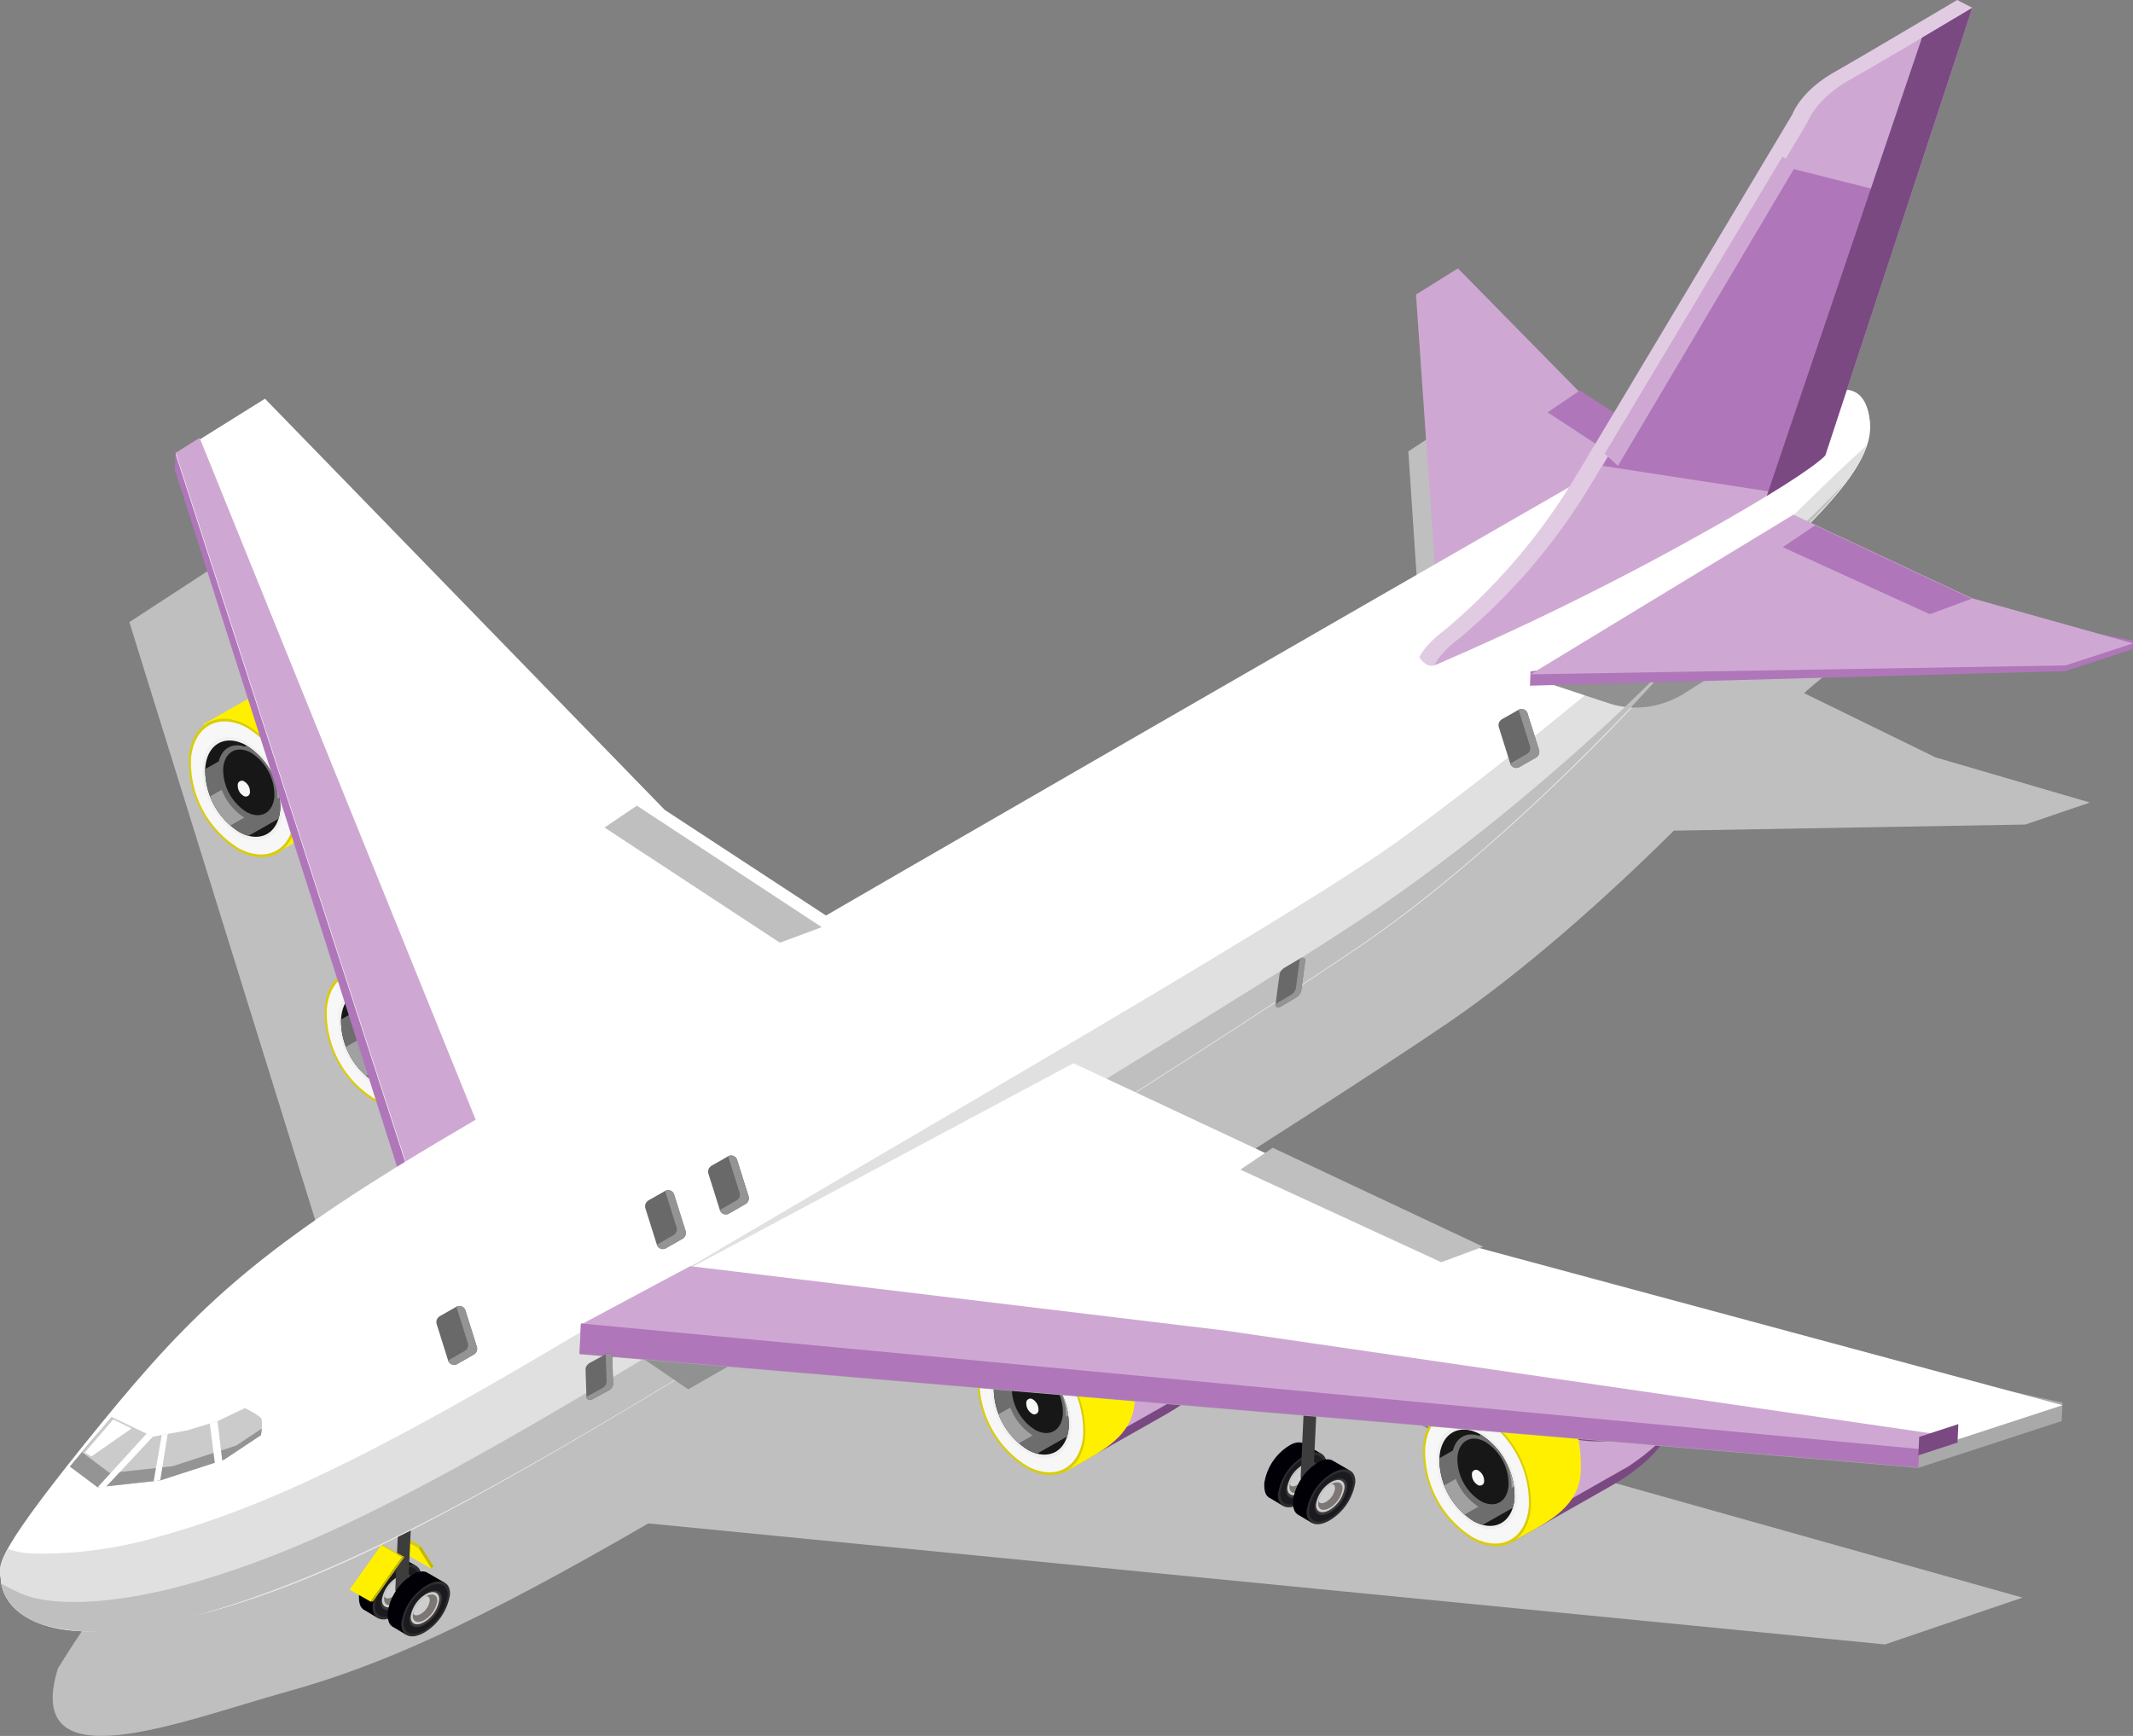 <svg xmlns="http://www.w3.org/2000/svg" xmlns:xlink="http://www.w3.org/1999/xlink" width="256.938" height="209.138" viewBox="0 0 256.938 209.138">
  <rect x="0" y="0" width="256.938" height="209.138" fill="#808080" stroke="none"/>
  <defs>
    <linearGradient id="linear-gradient" x1="777.19" y1="-16.777" x2="778.135" y2="-16.777" gradientUnits="objectBoundingBox">
      <stop offset="0.161" stop-color="#3d3d3d"/>
      <stop offset="0.163" stop-color="#5e5e5e"/>
      <stop offset="0.559" stop-color="#5e5e5e"/>
      <stop offset="0.562" stop-color="#7a7a7a"/>
      <stop offset="0.873" stop-color="#7a7a7a"/>
      <stop offset="0.874" stop-color="#7a7a7a"/>
    </linearGradient>
    <linearGradient id="linear-gradient-2" x1="867.258" y1="-16.738" x2="868.203" y2="-16.738" xlink:href="#linear-gradient"/>
  </defs>
  <g id="Group_387" data-name="Group 387" transform="translate(-863.206 -951.579)">
    <g id="Group_227" data-name="Group 227" transform="translate(863.206 951.579)">
      <g id="Group_211" data-name="Group 211" transform="translate(0 0)">
        <g id="Group_208" data-name="Group 208" transform="translate(6.345 51.218)">
          <path id="Path_1160" data-name="Path 1160" d="M951.806,898.68l42.341-.737,7.782-2.652-18.623-5.45-15.811-7.73c6.035-5.5,8.051-3.944,7.534-9.958-.551-6.4-5.657-3.267-5.657-3.267s-20.014,10.426-45.811,23.966l27.968-19.309-12.682-8.667-14.175-15.052-4.845,3.155,2.69,40.422c-24.129,12.667-53.083,27.938-75.46,39.956l-24.842-16.978-46.151-49.537-10.3,6.712,27.6,88.812c-4.263,2.015-7.987,4.236-14.441,10.219-1.587,1.472-10.045,10.1-11.052,11.444-6.764,9.058-10.723,15.6-10.723,15.6-4.3,14.036,14.749,6.354,27.6,2.786,11.16-3.1,22.6-8.15,43.532-20.276l148.969,14.583,16.552-5.642-70.408-19.8-42.966-21.008c18.931-11.894,36.626-23.268,44.273-28.5C933.594,915.683,943.421,907.011,951.806,898.68Z" transform="translate(-756.526 -849.823)" fill="#bfbfbf" style="mix-blend-mode: multiply;isolation: isolate"/>
          <g id="Group_200" data-name="Group 200" transform="translate(16.385 26.007)">
            <g id="Group_191" data-name="Group 191" transform="translate(129.564 81.69)">
              <g id="Group_189" data-name="Group 189" transform="translate(0 14.857)">
                <path id="Path_1161" data-name="Path 1161" d="M917.127,989.573c-.073,1.561.507,2.343,2.119,1.4s3.4-2.646,3.469-4.206-.915-2.688-2.528-1.742A6.472,6.472,0,0,0,917.127,989.573Z" transform="translate(-917.121 -984.676)" fill="#010007" fill-rule="evenodd"/>
                <path id="Path_1162" data-name="Path 1162" d="M924.434,986.037l-1.851-1.072.135,1.211Z" transform="translate(-917.62 -984.702)" fill="#010007" fill-rule="evenodd"/>
                <path id="Path_1163" data-name="Path 1163" d="M919.4,992.83l-1.741-1.042,1.623-1.442.066,1.756Z" transform="translate(-917.17 -985.193)" fill="#010007" fill-rule="evenodd"/>
                <path id="Path_1164" data-name="Path 1164" d="M918.929,991.027c-.073,1.561,1.183,2.063,2.8,1.117a6.473,6.473,0,0,0,3.06-4.55c.073-1.561-1.183-2.063-2.8-1.118A6.477,6.477,0,0,0,918.929,991.027Z" transform="translate(-917.286 -984.796)" fill="#2e2d30" fill-rule="evenodd"/>
                <path id="Path_1165" data-name="Path 1165" d="M919.241,990.893c-.065,1.41,1.069,1.863,2.526,1.009a5.845,5.845,0,0,0,2.764-4.109c.065-1.409-1.069-1.863-2.525-1.009A5.85,5.85,0,0,0,919.241,990.893Z" transform="translate(-917.315 -984.828)" fill="#1b1b1f" fill-rule="evenodd"/>
                <path id="Path_1166" data-name="Path 1166" d="M920.012,990.562c-.048,1.037.785,1.37,1.856.742a4.3,4.3,0,0,0,2.032-3.022c.048-1.036-.785-1.369-1.857-.741A4.3,4.3,0,0,0,920.012,990.562Z" transform="translate(-917.385 -984.908)" fill="#3b3b3b" fill-rule="evenodd"/>
                <path id="Path_1167" data-name="Path 1167" d="M920.18,990.365c-.043.915.693,1.209,1.638.655a3.8,3.8,0,0,0,1.794-2.667c.043-.915-.693-1.21-1.64-.655A3.8,3.8,0,0,0,920.18,990.365Z" transform="translate(-917.4 -984.926)" fill="#cecece" fill-rule="evenodd"/>
                <path id="Path_1168" data-name="Path 1168" d="M920.455,990.251c-.036.778.588,1.03,1.4.559a3.263,3.263,0,0,0,1.536-2.285c.035-.758-.568-1.02-1.35-.582-.02,0-.031.011-.053.022a3.283,3.283,0,0,0-1.492,2.025A1.131,1.131,0,0,0,920.455,990.251Z" transform="translate(-917.425 -984.955)" fill="#7c7774" fill-rule="evenodd"/>
                <path id="Path_1169" data-name="Path 1169" d="M920.5,990.012c.111.3.474.349.914.086a2.238,2.238,0,0,0,1.075-1.587c.017-.363-.162-.555-.445-.546-.02,0-.031.011-.053.022A3.283,3.283,0,0,0,920.5,990.012Z" transform="translate(-917.43 -984.976)" fill="#cecece" fill-rule="evenodd"/>
              </g>
              <path id="Path_1170" data-name="Path 1170" d="M924.358,968.328l-.892,19.066c-.013.237-.364.437-.787.447s-.754-.175-.742-.412l.891-19.066Z" transform="translate(-917.561 -968.328)" fill="url(#linear-gradient)"/>
              <g id="Group_190" data-name="Group 190" transform="translate(3.459 16.895)">
                <path id="Path_1171" data-name="Path 1171" d="M920.933,991.816c-.073,1.56.507,2.343,2.12,1.4s3.4-2.646,3.469-4.207-.917-2.687-2.529-1.742A6.474,6.474,0,0,0,920.933,991.816Z" transform="translate(-920.927 -986.918)" fill="#010007" fill-rule="evenodd"/>
                <path id="Path_1172" data-name="Path 1172" d="M928.24,988.279l-1.851-1.072.135,1.212Z" transform="translate(-921.426 -986.945)" fill="#010007" fill-rule="evenodd"/>
                <path id="Path_1173" data-name="Path 1173" d="M923.2,995.073l-1.741-1.043,1.623-1.442.065,1.756Z" transform="translate(-920.976 -987.435)" fill="#010007" fill-rule="evenodd"/>
                <path id="Path_1174" data-name="Path 1174" d="M922.735,993.27c-.073,1.56,1.183,2.062,2.8,1.117a6.477,6.477,0,0,0,3.06-4.551c.073-1.561-1.183-2.063-2.8-1.117A6.476,6.476,0,0,0,922.735,993.27Z" transform="translate(-921.092 -987.039)" fill="#2e2d30" fill-rule="evenodd"/>
                <path id="Path_1175" data-name="Path 1175" d="M923.047,993.136c-.065,1.41,1.069,1.862,2.526,1.009a5.848,5.848,0,0,0,2.764-4.111c.065-1.41-1.069-1.863-2.526-1.009A5.852,5.852,0,0,0,923.047,993.136Z" transform="translate(-921.121 -987.071)" fill="#1b1b1f" fill-rule="evenodd"/>
                <path id="Path_1176" data-name="Path 1176" d="M923.818,992.8c-.048,1.036.785,1.37,1.857.741a4.3,4.3,0,0,0,2.032-3.022c.048-1.037-.786-1.37-1.857-.742A4.3,4.3,0,0,0,923.818,992.8Z" transform="translate(-921.191 -987.151)" fill="#3b3b3b" fill-rule="evenodd"/>
                <path id="Path_1177" data-name="Path 1177" d="M923.986,992.608c-.043.915.693,1.209,1.639.655a3.8,3.8,0,0,0,1.794-2.667c.043-.916-.693-1.209-1.639-.655A3.8,3.8,0,0,0,923.986,992.608Z" transform="translate(-921.206 -987.168)" fill="#cecece" fill-rule="evenodd"/>
                <path id="Path_1178" data-name="Path 1178" d="M924.261,992.494c-.036.778.589,1.029,1.4.559a3.265,3.265,0,0,0,1.536-2.286c.035-.758-.568-1.02-1.35-.582-.021,0-.032.012-.054.023a3.281,3.281,0,0,0-1.492,2.025A1.133,1.133,0,0,0,924.261,992.494Z" transform="translate(-921.231 -987.197)" fill="#7c7774" fill-rule="evenodd"/>
                <path id="Path_1179" data-name="Path 1179" d="M924.309,992.255c.111.3.474.348.914.086a2.239,2.239,0,0,0,1.075-1.587c.017-.363-.162-.555-.444-.547-.021,0-.032.012-.054.023A3.282,3.282,0,0,0,924.309,992.255Z" transform="translate(-921.236 -987.218)" fill="#cecece" fill-rule="evenodd"/>
              </g>
            </g>
            <g id="Group_193" data-name="Group 193" transform="translate(16.362 30.176)">
              <path id="Path_1180" data-name="Path 1180" d="M794.984,921.549l8.529,15.638,4.564-2.586a1.65,1.65,0,0,0,.147-.09l2.619-1.474,4.8-2.736.088-.059.118-.061c2.826-1.594,6.291-4.6,6.442-6.6l.025-.542a13.033,13.033,0,0,0-5.12-10.071,7.562,7.562,0,0,0-.807-.517,4.9,4.9,0,0,0-4.743-.342l0-.029-.708.42c-.028,0-.03.03-.058.03l-11.012,6.255Z" transform="translate(-792.78 -911.644)" fill="#a4cbeb"/>
              <path id="Path_1181" data-name="Path 1181" d="M800.361,918.842a6.519,6.519,0,0,1,2.377.669,7.381,7.381,0,0,1,2.056,2.018,26.925,26.925,0,0,1,3.325,7.988,20.714,20.714,0,0,0,.448,2.693c.046.226-.077,2.28,0,2.449a1.657,1.657,0,0,0,.147-.09c.47-.242,2.086-1.088,2.493-1.214.146-.061.179-.147.126-.26-.041-.341-.591-.837-.209-1.048,1.149-.661,2.3-1.321,3.475-1.983,1.147-.633,2.3-1.294,3.444-1.955a14.7,14.7,0,0,0,4.356-4.289,6.231,6.231,0,0,0,.407-.724,4.381,4.381,0,0,0,.615-2.753,10.307,10.307,0,0,0-1.555-3.542,12,12,0,0,0-2.339-2.693,8.213,8.213,0,0,0-1.841-1.084,10.516,10.516,0,0,0-6.256-.468c-.028,0-.03.03-.058.03Z" transform="translate(-793.27 -911.703)" fill="#7290db"/>
              <path id="Path_1182" data-name="Path 1182" d="M795.031,922.068l7.384-4.193.011.017a4.844,4.844,0,0,1,4.723.364c3.589,1.992,4.869,6.859,4.685,11.007-.142,3.192-2.4,5.109-5.229,6.7v.006l-.1.061a.661.661,0,0,1-.09.049l-2.865,1.63Z" transform="translate(-792.784 -912.172)" fill="#ffd800" style="mix-blend-mode: color;isolation: isolate"/>
              <path id="Path_1183" data-name="Path 1183" d="M792.585,926.682a12.675,12.675,0,0,0,5.907,11.122c3.589,1.991,6.754.245,7.077-3.911a12.689,12.689,0,0,0-5.908-11.122C796.073,920.779,792.9,922.532,792.585,926.682Z" transform="translate(-792.559 -912.584)" fill="#d9cd06"/>
              <path id="Path_1184" data-name="Path 1184" d="M792.861,926.852a12.168,12.168,0,0,0,5.682,10.693c3.445,1.915,6.491.236,6.8-3.757a12.2,12.2,0,0,0-5.683-10.692C796.216,921.181,793.17,922.865,792.861,926.852Z" transform="translate(-792.584 -912.617)" fill="#f7f7f7"/>
              <g id="Group_192" data-name="Group 192" transform="translate(1.646 11.568)">
                <path id="Path_1185" data-name="Path 1185" d="M794.389,927.906A9.462,9.462,0,0,0,798.8,936.2c2.676,1.49,5.037.181,5.28-2.915a9.482,9.482,0,0,0-4.412-8.3C796.994,923.5,794.627,924.806,794.389,927.906Z" transform="translate(-794.37 -924.373)" fill="#f0f0f0"/>
                <path id="Path_1186" data-name="Path 1186" d="M794.753,928.131a8.811,8.811,0,0,0,4.11,7.733c2.494,1.385,4.7.167,4.92-2.717a8.821,8.821,0,0,0-4.111-7.733C797.179,924.029,794.976,925.24,794.753,928.131Z" transform="translate(-794.403 -924.416)" fill="#171717"/>
                <path id="Path_1187" data-name="Path 1187" d="M799.73,925.507a8.846,8.846,0,0,1,4.054,7.7,4.882,4.882,0,0,1-.216,1.123l-3.6,2.044a4.8,4.8,0,0,1-1.109-.45,8.842,8.842,0,0,1-4.117-7.588Z" transform="translate(-794.403 -924.476)" fill="#6d6d6d"/>
                <path id="Path_1188" data-name="Path 1188" d="M802.189,928a9.272,9.272,0,0,1,1.6,3.977l-5.969,3.388a9.11,9.11,0,0,1-2.424-3.51Z" transform="translate(-794.463 -924.704)" fill="#a1a1a1"/>
                <path id="Path_1189" data-name="Path 1189" d="M796.419,928.092a7.029,7.029,0,0,0,3.266,6.154c1.986,1.1,3.733.132,3.916-2.165a7.015,7.015,0,0,0-3.272-6.147C798.351,924.829,796.6,925.8,796.419,928.092Z" transform="translate(-794.555 -924.474)" fill="#6d6d6d"/>
                <path id="Path_1190" data-name="Path 1190" d="M797.135,928.28a6,6,0,0,0,2.8,5.272c1.7.949,3.2.119,3.358-1.851a6.022,6.022,0,0,0-2.8-5.277C798.787,925.48,797.285,926.309,797.135,928.28Z" transform="translate(-794.621 -924.524)" fill="#171717"/>
                <path id="Path_1191" data-name="Path 1191" d="M799.058,930.716a1.425,1.425,0,0,0,.668,1.253.5.5,0,0,0,.8-.443,1.439,1.439,0,0,0-.667-1.253A.5.5,0,0,0,799.058,930.716Z" transform="translate(-794.797 -924.902)" fill="#56757e"/>
              </g>
            </g>
            <g id="Group_195" data-name="Group 195">
              <path id="Path_1192" data-name="Path 1192" d="M785.5,904l-8.518-15.65,16.67-9.466.005.017a4.858,4.858,0,0,1,4.729.364,12.678,12.678,0,0,1,5.908,11.122c-.152,1.994-3.627,4.994-6.458,6.591l.005.006-.1.061a.634.634,0,0,1-.09.049Z" transform="translate(-774.776 -878.44)" fill="#c3c3c3"/>
              <path id="Path_1193" data-name="Path 1193" d="M801.24,887.773a8.938,8.938,0,0,0-2.091-2.851,9.488,9.488,0,0,0-3.2-2.265,11.558,11.558,0,0,0-3.217-.526c-.823-.075-1.5-.74-2.371-.487-.445.13-2.928,1.163-2.632,1.725.069.137,1,.325,1.191.446a5.7,5.7,0,0,1,1.336,1.222,13.851,13.851,0,0,1,2.976,6.429,17.316,17.316,0,0,1,.437,4.119c-.014,1.163.272,3.792-.287,4.855a9.026,9.026,0,0,1,2.089-1.249c.6-.263,2.375-1.121,3.014-1.292,1.328-.359.738-1.1,1.668-2.207A8.4,8.4,0,0,0,801.24,887.773Z" transform="translate(-775.754 -878.727)" fill="#7290db"/>
              <path id="Path_1194" data-name="Path 1194" d="M776.5,889.012l7.383-4.193.011.017a4.846,4.846,0,0,1,4.724.364c3.588,1.992,4.869,6.859,4.685,11.006-.142,3.192-2.4,5.108-5.229,6.705v.006l-.1.061a.7.7,0,0,1-.089.049l-2.865,1.629Z" transform="translate(-774.733 -878.982)" fill="#fff000" style="mix-blend-mode: color;isolation: isolate"/>
              <path id="Path_1195" data-name="Path 1195" d="M774.581,893.48a12.689,12.689,0,0,0,5.907,11.123c3.589,1.991,6.754.239,7.077-3.911a12.688,12.688,0,0,0-5.908-11.121C778.068,887.578,774.9,889.324,774.581,893.48Z" transform="translate(-774.555 -879.38)" fill="#d9cd06"/>
              <path id="Path_1196" data-name="Path 1196" d="M774.857,893.65a12.2,12.2,0,0,0,5.682,10.693c3.446,1.914,6.492.23,6.8-3.757a12.168,12.168,0,0,0-5.682-10.693C778.212,887.973,775.166,889.658,774.857,893.65Z" transform="translate(-774.58 -879.412)" fill="#f7f7f7"/>
              <g id="Group_194" data-name="Group 194" transform="translate(1.646 11.57)">
                <path id="Path_1197" data-name="Path 1197" d="M776.385,894.7A9.465,9.465,0,0,0,780.8,903c2.676,1.484,5.043.181,5.28-2.914a9.465,9.465,0,0,0-4.412-8.3C778.99,890.3,776.629,891.6,776.385,894.7Z" transform="translate(-776.366 -891.172)" fill="#f0f0f0"/>
                <path id="Path_1198" data-name="Path 1198" d="M776.749,894.923a8.829,8.829,0,0,0,4.111,7.739c2.494,1.385,4.7.167,4.919-2.717a8.812,8.812,0,0,0-4.11-7.739C779.177,890.821,776.972,892.038,776.749,894.923Z" transform="translate(-776.399 -891.214)" fill="#171717"/>
                <path id="Path_1199" data-name="Path 1199" d="M781.726,892.306a8.813,8.813,0,0,1,4.053,7.7,5.137,5.137,0,0,1-.209,1.122l-3.6,2.039a4.81,4.81,0,0,1-1.11-.444,8.847,8.847,0,0,1-4.118-7.588Z" transform="translate(-776.399 -891.275)" fill="#6d6d6d"/>
                <path id="Path_1200" data-name="Path 1200" d="M784.192,894.793a9.348,9.348,0,0,1,1.593,3.982l-5.963,3.389a9.166,9.166,0,0,1-2.429-3.51Z" transform="translate(-776.459 -891.502)" fill="#a1a1a1"/>
                <path id="Path_1201" data-name="Path 1201" d="M778.416,894.889a7.005,7.005,0,0,0,3.273,6.148c1.978,1.1,3.733.138,3.911-2.158a7.019,7.019,0,0,0-3.272-6.154C780.347,891.628,778.594,892.593,778.416,894.889Z" transform="translate(-776.551 -891.272)" fill="#6d6d6d"/>
                <path id="Path_1202" data-name="Path 1202" d="M779.131,895.072a6.026,6.026,0,0,0,2.8,5.278c1.7.943,3.208.113,3.359-1.858a6.024,6.024,0,0,0-2.8-5.272C780.788,892.278,779.287,893.108,779.131,895.072Z" transform="translate(-776.617 -891.323)" fill="#171717"/>
                <path id="Path_1203" data-name="Path 1203" d="M781.055,897.508a1.439,1.439,0,0,0,.667,1.26.5.5,0,0,0,.8-.443,1.427,1.427,0,0,0-.667-1.26A.5.5,0,0,0,781.055,897.508Z" transform="translate(-776.793 -891.701)" fill="#f7f7f7"/>
              </g>
            </g>
            <g id="Group_197" data-name="Group 197" transform="translate(148.669 83.019)">
              <path id="Path_1204" data-name="Path 1204" d="M949.088,995.346,940.57,979.7l16.67-9.466.011.017a4.846,4.846,0,0,1,4.724.364,12.685,12.685,0,0,1,5.914,11.122c-.158,1.994-3.634,4.994-6.459,6.59v.006l-.1.061a.543.543,0,0,1-.09.049Z" transform="translate(-938.364 -969.79)" fill="#7a4982"/>
              <path id="Path_1205" data-name="Path 1205" d="M942.42,980.672l.223-.129a6.135,6.135,0,0,1,4.908-.462c2.179.7,6.182,2.095,8.448,2.7,4.7,1.26,11.315-.432,11.758-1.027,2.342-3.152-6.768-11.625-6.768-11.625a7.231,7.231,0,0,1,1.153.511,12.694,12.694,0,0,1,5.914,11.122c-.059.764-2.129,2.733-4.75,4.47L950.693,993.4a7.408,7.408,0,0,1-1.758-.709,10.567,10.567,0,0,1-1.891-1.368L942.57,983.1A11.163,11.163,0,0,1,942.42,980.672Z" transform="translate(-938.532 -969.821)" fill="#cea8d2"/>
              <path id="Path_1206" data-name="Path 1206" d="M940.571,980.227l7.384-4.193.01.017a4.846,4.846,0,0,1,4.724.364c3.588,1.992,4.869,6.859,4.685,11.007-.142,3.192-2.4,5.109-5.229,6.705v.006l-.1.061a.8.8,0,0,1-.09.049l-2.865,1.628Z" transform="translate(-938.364 -970.32)" fill="#fff000"/>
              <path id="Path_1207" data-name="Path 1207" d="M938.169,984.831a12.682,12.682,0,0,0,5.914,11.122c3.582,1.991,6.754.239,7.077-3.91a12.681,12.681,0,0,0-5.914-11.122C941.657,978.928,938.492,980.675,938.169,984.831Z" transform="translate(-938.143 -970.73)" fill="#d9cd06"/>
              <path id="Path_1208" data-name="Path 1208" d="M938.446,985a12.2,12.2,0,0,0,5.682,10.693c3.451,1.914,6.5.23,6.805-3.757a12.2,12.2,0,0,0-5.682-10.693C941.8,979.33,938.755,981.008,938.446,985Z" transform="translate(-938.168 -970.763)" fill="#f7f7f7"/>
              <g id="Group_196" data-name="Group 196" transform="translate(1.651 11.57)">
                <path id="Path_1209" data-name="Path 1209" d="M939.98,986.049a9.447,9.447,0,0,0,4.407,8.3c2.676,1.484,5.042.181,5.279-2.915a9.47,9.47,0,0,0-4.406-8.3C942.578,981.651,940.217,982.955,939.98,986.049Z" transform="translate(-939.96 -982.522)" fill="#f0f0f0"/>
                <path id="Path_1210" data-name="Path 1210" d="M940.338,986.274a8.826,8.826,0,0,0,4.11,7.738c2.493,1.385,4.7.168,4.926-2.717a8.821,8.821,0,0,0-4.117-7.74C942.765,982.171,940.566,983.388,940.338,986.274Z" transform="translate(-939.992 -982.564)" fill="#171717"/>
                <path id="Path_1211" data-name="Path 1211" d="M945.321,983.656a8.831,8.831,0,0,1,4.054,7.7,5.529,5.529,0,0,1-.216,1.122l-3.6,2.038a4.807,4.807,0,0,1-1.109-.443,8.825,8.825,0,0,1-4.111-7.588Z" transform="translate(-939.993 -982.625)" fill="#6d6d6d"/>
                <path id="Path_1212" data-name="Path 1212" d="M947.78,986.143a9.29,9.29,0,0,1,1.594,3.982l-5.963,3.388A9.18,9.18,0,0,1,940.981,990Z" transform="translate(-940.053 -982.852)" fill="#a1a1a1"/>
                <path id="Path_1213" data-name="Path 1213" d="M942,986.241a7,7,0,0,0,3.272,6.147c1.979,1.1,3.733.138,3.91-2.158a7.008,7.008,0,0,0-3.266-6.147C943.936,982.978,942.182,983.944,942,986.241Z" transform="translate(-940.145 -982.622)" fill="#6d6d6d"/>
                <path id="Path_1214" data-name="Path 1214" d="M942.719,986.423a6.024,6.024,0,0,0,2.8,5.277c1.706.943,3.208.113,3.358-1.857a6.005,6.005,0,0,0-2.8-5.272C944.377,983.629,942.875,984.458,942.719,986.423Z" transform="translate(-940.21 -982.673)" fill="#171717"/>
                <path id="Path_1215" data-name="Path 1215" d="M944.643,988.859a1.441,1.441,0,0,0,.667,1.259.507.507,0,0,0,.805-.443,1.446,1.446,0,0,0-.672-1.259A.5.5,0,0,0,944.643,988.859Z" transform="translate(-940.387 -983.051)" fill="#f7f7f7"/>
              </g>
            </g>
            <g id="Group_199" data-name="Group 199" transform="translate(94.981 74.437)">
              <path id="Path_1216" data-name="Path 1216" d="M890.012,985.9l-8.517-15.65,16.675-9.461.005.012a4.873,4.873,0,0,1,4.724.364,12.68,12.68,0,0,1,5.913,11.127c-.156,1.988-3.632,4.994-6.458,6.59v.006l-.1.061a.42.42,0,0,0-.083.049Z" transform="translate(-879.288 -960.347)" fill="#7a4982"/>
              <path id="Path_1217" data-name="Path 1217" d="M883.345,971.23l.228-.129a6.071,6.071,0,0,1,4.9-.461c2.179.7,6.182,2.088,8.455,2.7,4.7,1.26,11.239-.43,11.682-1.025,2.342-3.146-6.7-11.627-6.7-11.627a7.513,7.513,0,0,1,1.153.513,12.692,12.692,0,0,1,5.913,11.127c-.058.763-2.122,2.726-4.749,4.463l-12.612,7.164a7.4,7.4,0,0,1-1.758-.71,10.057,10.057,0,0,1-1.885-1.368L883.5,973.65A11.013,11.013,0,0,1,883.345,971.23Z" transform="translate(-879.456 -960.378)" fill="#cea8d2"/>
              <path id="Path_1218" data-name="Path 1218" d="M881.447,970.852l7.384-4.193.01.017a4.846,4.846,0,0,1,4.724.364c3.589,1.992,4.869,6.859,4.685,11.007-.142,3.192-2.4,5.109-5.229,6.705v.006l-.1.061a.783.783,0,0,1-.09.049l-2.865,1.629Z" transform="translate(-879.284 -960.883)" fill="#fff000"/>
              <path id="Path_1219" data-name="Path 1219" d="M879.093,975.383a12.683,12.683,0,0,0,5.914,11.122c3.589,1.991,6.754.245,7.076-3.911a12.678,12.678,0,0,0-5.913-11.122C882.588,969.48,879.416,971.233,879.093,975.383Z" transform="translate(-879.067 -961.287)" fill="#d9cd06"/>
              <path id="Path_1220" data-name="Path 1220" d="M879.37,975.553a12.193,12.193,0,0,0,5.682,10.693c3.452,1.915,6.5.235,6.805-3.757a12.2,12.2,0,0,0-5.682-10.692C882.725,969.882,879.679,971.567,879.37,975.553Z" transform="translate(-879.092 -961.32)" fill="#f7f7f7"/>
              <g id="Group_198" data-name="Group 198" transform="translate(1.652 11.566)">
                <path id="Path_1221" data-name="Path 1221" d="M880.9,976.607a9.461,9.461,0,0,0,4.412,8.294c2.676,1.491,5.037.181,5.274-2.914a9.458,9.458,0,0,0-4.406-8.3C883.509,972.2,881.142,973.507,880.9,976.607Z" transform="translate(-880.885 -973.074)" fill="#f0f0f0"/>
                <path id="Path_1222" data-name="Path 1222" d="M881.268,976.832a8.8,8.8,0,0,0,4.111,7.733c2.493,1.385,4.7.168,4.919-2.717a8.823,8.823,0,0,0-4.11-7.733C883.695,972.73,881.491,973.941,881.268,976.832Z" transform="translate(-880.918 -973.117)" fill="#171717"/>
                <path id="Path_1223" data-name="Path 1223" d="M886.245,974.208a8.843,8.843,0,0,1,4.054,7.7,4.843,4.843,0,0,1-.216,1.123l-3.6,2.044a4.754,4.754,0,0,1-1.108-.45,8.845,8.845,0,0,1-4.119-7.588Z" transform="translate(-880.918 -973.178)" fill="#6d6d6d"/>
                <path id="Path_1224" data-name="Path 1224" d="M888.7,976.7a9.246,9.246,0,0,1,1.6,3.977l-5.97,3.389a9.194,9.194,0,0,1-2.429-3.51Z" transform="translate(-880.978 -973.405)" fill="#a1a1a1"/>
                <path id="Path_1225" data-name="Path 1225" d="M882.936,976.793a7.028,7.028,0,0,0,3.265,6.154c1.986,1.1,3.733.132,3.911-2.164a7,7,0,0,0-3.265-6.148C884.86,973.531,883.112,974.5,882.936,976.793Z" transform="translate(-881.07 -973.175)" fill="#6d6d6d"/>
                <path id="Path_1226" data-name="Path 1226" d="M883.649,976.981a6,6,0,0,0,2.8,5.272c1.7.949,3.2.119,3.352-1.851a6,6,0,0,0-2.8-5.277C885.3,974.181,883.8,975.01,883.649,976.981Z" transform="translate(-881.135 -973.226)" fill="#171717"/>
                <path id="Path_1227" data-name="Path 1227" d="M885.574,979.412a1.427,1.427,0,0,0,.667,1.259.5.5,0,0,0,.8-.443,1.431,1.431,0,0,0-.667-1.253A.5.5,0,0,0,885.574,979.412Z" transform="translate(-881.312 -973.604)" fill="#f7f7f7"/>
              </g>
            </g>
          </g>
          <g id="Group_207" data-name="Group 207" transform="translate(35.771 121.204)">
            <g id="Group_201" data-name="Group 201" transform="translate(1.125 14.857)">
              <path id="Path_1228" data-name="Path 1228" d="M797.129,1004.435c-.073,1.56.507,2.343,2.12,1.4s3.4-2.645,3.469-4.206-.916-2.688-2.529-1.742A6.475,6.475,0,0,0,797.129,1004.435Z" transform="translate(-797.123 -999.538)" fill="#010007" fill-rule="evenodd"/>
              <path id="Path_1229" data-name="Path 1229" d="M804.436,1000.9l-1.851-1.072.135,1.211Z" transform="translate(-797.622 -999.564)" fill="#010007" fill-rule="evenodd"/>
              <path id="Path_1230" data-name="Path 1230" d="M799.4,1007.692l-1.741-1.042,1.623-1.442.065,1.756Z" transform="translate(-797.172 -1000.055)" fill="#010007" fill-rule="evenodd"/>
              <path id="Path_1231" data-name="Path 1231" d="M798.931,1005.889c-.073,1.561,1.184,2.063,2.8,1.117a6.473,6.473,0,0,0,3.061-4.55c.073-1.561-1.184-2.063-2.8-1.117A6.474,6.474,0,0,0,798.931,1005.889Z" transform="translate(-797.288 -999.658)" fill="#2e2d30" fill-rule="evenodd"/>
              <path id="Path_1232" data-name="Path 1232" d="M799.244,1005.755c-.065,1.41,1.069,1.863,2.525,1.009a5.845,5.845,0,0,0,2.764-4.109c.066-1.41-1.069-1.863-2.525-1.009A5.843,5.843,0,0,0,799.244,1005.755Z" transform="translate(-797.317 -999.691)" fill="#1b1b1f" fill-rule="evenodd"/>
              <path id="Path_1233" data-name="Path 1233" d="M800.014,1005.424c-.048,1.037.786,1.37,1.857.743a4.3,4.3,0,0,0,2.032-3.022c.048-1.037-.786-1.369-1.857-.742A4.3,4.3,0,0,0,800.014,1005.424Z" transform="translate(-797.387 -999.77)" fill="#3b3b3b" fill-rule="evenodd"/>
              <path id="Path_1234" data-name="Path 1234" d="M800.182,1005.228c-.043.914.694,1.209,1.64.654a3.793,3.793,0,0,0,1.793-2.667c.043-.915-.693-1.21-1.639-.655A3.8,3.8,0,0,0,800.182,1005.228Z" transform="translate(-797.402 -999.788)" fill="#cecece" fill-rule="evenodd"/>
              <path id="Path_1235" data-name="Path 1235" d="M800.458,1005.113c-.036.779.588,1.03,1.4.559a3.269,3.269,0,0,0,1.536-2.285c.034-.758-.568-1.02-1.351-.582a.118.118,0,0,0-.054.023,3.284,3.284,0,0,0-1.492,2.025A1.127,1.127,0,0,0,800.458,1005.113Z" transform="translate(-797.427 -999.816)" fill="#7c7774" fill-rule="evenodd"/>
              <path id="Path_1236" data-name="Path 1236" d="M800.505,1004.875c.112.3.474.348.914.086a2.242,2.242,0,0,0,1.076-1.588c.016-.363-.162-.554-.444-.546a.118.118,0,0,0-.054.023A3.285,3.285,0,0,0,800.505,1004.875Z" transform="translate(-797.432 -999.838)" fill="#cecece" fill-rule="evenodd"/>
            </g>
            <g id="Group_203" data-name="Group 203" transform="translate(5.769 12.399)">
              <g id="Group_202" data-name="Group 202" transform="translate(0.022)">
                <path id="Path_1237" data-name="Path 1237" d="M806.828,1000.864l-1.553-2.463-.257.282,1.553,2.463Z" transform="translate(-802.509 -996.976)" fill="#c4b900"/>
                <path id="Path_1238" data-name="Path 1238" d="M802.491,996.833l2.532,1.425-.257.282-2.508-1.429Z" transform="translate(-802.257 -996.833)" fill="#d9cd06"/>
              </g>
              <path id="Path_1239" data-name="Path 1239" d="M803.786,999.588l2.53,1.442-1.553-2.464-2.53-1.441Z" transform="translate(-802.233 -996.859)" fill="#fff000"/>
            </g>
            <path id="Path_1240" data-name="Path 1240" d="M804.36,983.19l-.891,19.067c-.013.236-.365.436-.788.446s-.754-.174-.742-.412l.891-19.066Z" transform="translate(-796.438 -983.19)" fill="url(#linear-gradient-2)"/>
            <g id="Group_204" data-name="Group 204" transform="translate(4.584 16.895)">
              <path id="Path_1241" data-name="Path 1241" d="M800.935,1006.677c-.073,1.561.508,2.343,2.12,1.4s3.4-2.645,3.469-4.207-.916-2.687-2.529-1.742A6.478,6.478,0,0,0,800.935,1006.677Z" transform="translate(-800.929 -1001.78)" fill="#010007" fill-rule="evenodd"/>
              <path id="Path_1242" data-name="Path 1242" d="M808.242,1003.141l-1.851-1.072.135,1.211Z" transform="translate(-801.428 -1001.807)" fill="#010007" fill-rule="evenodd"/>
              <path id="Path_1243" data-name="Path 1243" d="M803.205,1009.935l-1.741-1.042,1.623-1.442.065,1.756Z" transform="translate(-800.978 -1002.297)" fill="#010007" fill-rule="evenodd"/>
              <path id="Path_1244" data-name="Path 1244" d="M802.738,1008.132c-.073,1.56,1.183,2.062,2.8,1.117a6.476,6.476,0,0,0,3.061-4.55c.073-1.561-1.183-2.063-2.8-1.118A6.473,6.473,0,0,0,802.738,1008.132Z" transform="translate(-801.094 -1001.901)" fill="#2e2d30" fill-rule="evenodd"/>
              <path id="Path_1245" data-name="Path 1245" d="M803.05,1008c-.065,1.41,1.069,1.862,2.525,1.009a5.852,5.852,0,0,0,2.765-4.11c.065-1.411-1.069-1.863-2.526-1.009A5.844,5.844,0,0,0,803.05,1008Z" transform="translate(-801.123 -1001.933)" fill="#1b1b1f" fill-rule="evenodd"/>
              <path id="Path_1246" data-name="Path 1246" d="M803.821,1007.667c-.049,1.036.785,1.369,1.856.742a4.3,4.3,0,0,0,2.032-3.022c.048-1.036-.785-1.37-1.857-.741A4.3,4.3,0,0,0,803.821,1007.667Z" transform="translate(-801.193 -1002.013)" fill="#3b3b3b" fill-rule="evenodd"/>
              <path id="Path_1247" data-name="Path 1247" d="M803.988,1007.47c-.043.915.694,1.21,1.639.655a3.8,3.8,0,0,0,1.794-2.667c.043-.915-.694-1.21-1.639-.655A3.8,3.8,0,0,0,803.988,1007.47Z" transform="translate(-801.208 -1002.03)" fill="#cecece" fill-rule="evenodd"/>
              <path id="Path_1248" data-name="Path 1248" d="M804.264,1007.356c-.036.778.588,1.029,1.4.559a3.268,3.268,0,0,0,1.536-2.286c.035-.757-.568-1.02-1.35-.581-.021,0-.032.011-.053.022a3.288,3.288,0,0,0-1.493,2.025A1.141,1.141,0,0,0,804.264,1007.356Z" transform="translate(-801.233 -1002.059)" fill="#7c7774" fill-rule="evenodd"/>
              <path id="Path_1249" data-name="Path 1249" d="M804.311,1007.117c.112.3.474.349.914.086a2.237,2.237,0,0,0,1.076-1.587c.016-.364-.162-.555-.444-.546-.021,0-.032.011-.053.022A3.287,3.287,0,0,0,804.311,1007.117Z" transform="translate(-801.238 -1002.08)" fill="#cecece" fill-rule="evenodd"/>
            </g>
            <g id="Group_206" data-name="Group 206" transform="translate(0 13.739)">
              <g id="Group_205" data-name="Group 205" transform="translate(2.53 0.001)">
                <path id="Path_1250" data-name="Path 1250" d="M798.946,1005.23l3.792-5.354-.276.017-3.792,5.354Z" transform="translate(-798.67 -998.451)" fill="#c4b900"/>
                <path id="Path_1251" data-name="Path 1251" d="M800.334,998.308l2.532,1.425-.276.017-2.508-1.429Z" transform="translate(-798.799 -998.308)" fill="#d9cd06"/>
              </g>
              <path id="Path_1252" data-name="Path 1252" d="M795.886,1003.663l2.53,1.441,3.792-5.355-2.529-1.442Z" transform="translate(-795.886 -998.307)" fill="#fff000"/>
            </g>
          </g>
        </g>
        <path id="Path_1253" data-name="Path 1253" d="M948.965,865.121l-2.818-40.587,5.055-3.156,14.791,15.052,13.232,8.668Z" transform="translate(-775.58 -789.044)" fill="#cea8d2"/>
        <path id="Path_1254" data-name="Path 1254" d="M979.021,845.444l-5.04,1.869L963.7,840.575l3.9-2.634Z" transform="translate(-777.283 -790.901)" fill="#b076ba"/>
        <path id="Path_1255" data-name="Path 1255" d="M803.345,946.728l-30.622-96.087.1-2.221,55.529,47.126L859.7,913.34Z" transform="translate(-751.658 -794.065)" fill="#b076ba"/>
        <path id="Path_1256" data-name="Path 1256" d="M803.526,942.4l-30.689-94.648,10.751-6.712,48.152,49.537,28.143,18.436Z" transform="translate(-751.668 -793.003)" fill="#fff"/>
        <path id="Path_1257" data-name="Path 1257" d="M775.714,846.444l-2.877,1.8,30.689,94.648,8.857-5.868Z" transform="translate(-751.668 -793.691)" fill="#cea8d2"/>
        <path id="Path_1258" data-name="Path 1258" d="M749.648,988.174c-.118-1.738-1.441-2.044,10.052-16.332s18.444-21.512,37.531-33.35,166.2-96.241,166.2-96.241,5.08-3.133,5.629,3.267c.617,7.208-12,17.689-22.266,27.18s-35.267,34.135-48.748,43.4-48.111,29.849-75.616,46.41-40.308,26.9-53.093,30.469S749.957,992.729,749.648,988.174Z" transform="translate(-749.544 -797.844)" fill="#fff"/>
        <path id="Path_1259" data-name="Path 1259" d="M750.971,986.737s.1-3.8,7.8-11.09c1.213-1.151,3.267.138,4.848-1.333,13.358-12.431,20.22-20.325,39.325-32.164s166.35-96.24,166.35-96.24,5.085-3.134,5.634,3.267c.618,7.208-13.1,16.539-22.287,27.18-9.421,10.917-25.078,26.177-38.571,35.441s-58.378,37.806-85.908,54.367-40.694,22.708-53.491,26.276S750.392,991.235,750.971,986.737Z" transform="translate(-749.672 -798.178)" fill="#fff"/>
        <path id="Path_1260" data-name="Path 1260" d="M970.308,845.91s5.074-3.134,5.621,3.266c-17.046,12.185-39.332,26.959-52.652,41.126-11.331,12.05-69.64,42.226-97.111,58.787s-40.607,22.708-53.377,26.276A56.031,56.031,0,0,1,762,977.334c.926-.958,4.517-3.454,3.069-3.02-6.22,1.867,8.815-15.188,8.815-15.188-5.832,3.378,1.393,5.493,3.393,3.631a160.552,160.552,0,0,1,27.033-20.608C823.377,930.312,970.308,845.91,970.308,845.91Z" transform="translate(-750.68 -798.178)" fill="#fff"/>
        <path id="Path_1261" data-name="Path 1261" d="M921.918,879.05c-22.256,14.721-67.21,42.146-94.57,58.708-19.788,11.978-35.616,21.275-47.694,25a159.941,159.941,0,0,1,26.919-20.608c18.988-11.838,165.325-96.24,165.325-96.24s3.241-2,4.811.494C959.853,856.173,937.534,868.723,921.918,879.05Z" transform="translate(-752.29 -794.328)" fill="#fff"/>
        <g id="Group_209" data-name="Group 209" transform="translate(0.001 53.662)">
          <path id="Path_1262" data-name="Path 1262" d="M960.114,865.971c-21.007,18.154-32.384,27.049-41.734,33.9-13.219,9.691-68.62,41.254-96.154,57.815s-40.7,22.708-53.5,26.276a50.252,50.252,0,0,1-14.408,2.062c-.135,0-.267-.023-.4-.015a9.279,9.279,0,0,1-3.446-.573c-1.273,2.313-.887,2.833-.825,3.74a4.867,4.867,0,0,0,.134.851c2.358,3.055,10,5.258,18.807,4.239.259-.067.5-.119.767-.193-.264.074-.508.125-.767.193a38.469,38.469,0,0,0,5.9-1.155c12.8-3.568,25.966-9.715,53.5-26.276s72.427-45.1,85.923-54.367,29.155-24.524,38.577-35.441c8.091-9.374,19.7-17.732,21.928-24.518C969.711,856.676,964.871,861.861,960.114,865.971Z" transform="translate(-749.545 -852.512)" fill="#e0e0e0"/>
        </g>
        <path id="Path_1263" data-name="Path 1263" d="M964.037,878.269l7.252,2.394a10.356,10.356,0,0,0,5.078.334h0a11.338,11.338,0,0,0,4.078-1.6l2.78-1.767Z" transform="translate(-777.455 -795.923)" fill="#919191"/>
        <g id="Group_210" data-name="Group 210" transform="translate(0.186 58.428)">
          <path id="Path_1264" data-name="Path 1264" d="M955.472,873.956c-9.417,10.917-26.02,25.212-39.507,34.476s-62.868,38.943-90.385,55.5-40.676,22.708-53.467,26.277c-8.79,2.452-16.442,2.738-20.117,1.057a23.823,23.823,0,0,1-2.248-1.138c.335,2.009,1.919,3.836,4.751,4.885a23.188,23.188,0,0,0,8.4.792,37.907,37.907,0,0,0,6.475-1.255,37.907,37.907,0,0,1-6.475,1.255,51.181,51.181,0,0,0,11.6-2.218c12.732-3.84,25.95-9.715,53.467-26.276s72.382-45.1,85.869-54.367,29.137-24.524,38.554-35.441c6.283-7.285,14.691-13.956,19.173-19.752C966.909,862.673,960.509,868.116,955.472,873.956Z" transform="translate(-749.749 -857.756)" fill="#bfbfbf"/>
        </g>
        <path id="Path_1265" data-name="Path 1265" d="M838.062,971.284l5.823,3.97,7.746-4.441Z" transform="translate(-760.986 -807.873)" fill="#919191"/>
        <path id="Path_1266" data-name="Path 1266" d="M838.062,970.3l161.271,13.687,17.269-5.642.1-2.22-73.631-16.143-104.842,6.659Z" transform="translate(-768.255 -807.141)" fill="#a9a9a9"/>
        <path id="Path_1267" data-name="Path 1267" d="M838.249,964.121l161.2,15.126,17.269-5.642-73.461-19.8-45.675-21.4Z" transform="translate(-768.272 -804.311)" fill="#fff"/>
        <path id="Path_1268" data-name="Path 1268" d="M964.037,877.413l64.477-1.751,8.119-2.652.048-1.044-19.511-3.729-53.054,7.456Z" transform="translate(-779.744 -794.805)" fill="#b076ba"/>
        <path id="Path_1269" data-name="Path 1269" d="M964.125,874.509l64.446-1.074,8.119-2.652-19.431-5.45L995.785,855.27Z" transform="translate(-779.752 -793.27)" fill="#cea8d2"/>
        <path id="Path_1270" data-name="Path 1270" d="M761.037,984.487l2.8-3.29,4.966,2.378,4.226-.777,3.557-1.09,3.311-1.573s1.856.9,2.012,1.343a6.779,6.779,0,0,1-.09,1.915l-4.462,2.966-7.675,2.486-7.535.826-3.344-2.5Z" transform="translate(-750.389 -810.489)" fill="#cbcbcb"/>
        <path id="Path_1271" data-name="Path 1271" d="M761.037,984.594l2.8-3.29.013.005-1.338,1.572-2.234,2.687,3.345,2.5,7.535-.825,7.674-2.486,3.091-2.055c-.042.427-.1.8-.1.8l-4.462,2.966-7.675,2.486-7.535.826-3.344-2.5Z" transform="translate(-750.389 -810.596)" fill="#949494"/>
        <path id="Path_1272" data-name="Path 1272" d="M994.326,797.694s.938-2.726,5.031-5.058,14.806-8.7,14.806-8.7l1.826.941-19.536,52.973s-1.377,2.009-17.389,10.823c-12.275,6.757-24.559,14.15-27.847,15.408-1,.383-1.827-.941-1.827-.941s.409-1.32,3.139-3.374a73.263,73.263,0,0,0,15.281-17.759C973.008,833.4,994.326,797.694,994.326,797.694Z" transform="translate(-778.409 -783.937)" fill="#e1cbe3"/>
        <path id="Path_1273" data-name="Path 1273" d="M951.4,864.172s13.67-5.655,29.68-14.46c4.5-2.48,7.859-4.412,10.331-5.93,6.339-3.867,7.058-4.9,7.058-4.9l17.707-53.914-6.061,3.6c-3.145,1.857-6.735,3.976-8.743,5.1-4.1,2.329-5.04,5.063-5.04,5.063s-21.313,35.7-26.5,44.311A73.6,73.6,0,0,1,954.544,860.8C951.809,862.855,951.4,864.172,951.4,864.172Z" transform="translate(-778.591 -784.031)" fill="#cea8d2"/>
        <path id="Path_1274" data-name="Path 1274" d="M1010.459,809.782,995.1,805.905l-21.43,36.162,20.532,3.159,10.609-18.76Z" transform="translate(-780.622 -785.94)" fill="#b076ba"/>
        <path id="Path_1275" data-name="Path 1275" d="M995.425,843.782c6.339-3.867,7.058-4.9,7.058-4.9l17.707-53.914-6.062,3.6Z" transform="translate(-782.607 -784.031)" fill="#7a4982"/>
        <path id="Path_1276" data-name="Path 1276" d="M1020.307,865.456l-5.04,1.869-17.721-8.076,3.9-2.633Z" transform="translate(-782.8 -793.327)" fill="#b076ba"/>
        <path id="Path_1277" data-name="Path 1277" d="M950.867,954.755l-5.04,1.869-24.193-11.152,3.9-2.633Z" transform="translate(-772.219 -804.558)" fill="#bfbfbf"/>
        <path id="Path_1278" data-name="Path 1278" d="M859.532,910.182l-5.04,1.869-21.128-13.875,3.9-2.634Z" transform="translate(-760.546 -798.479)" fill="#bfbfbf"/>
        <path id="Path_1279" data-name="Path 1279" d="M994.938,805.793l-1.6-1.117-21.426,35.819,1.593,1.46Z" transform="translate(-778.615 -785.829)" fill="#cea8d2"/>
      </g>
      <path id="Path_1280" data-name="Path 1280" d="M851.409,959.563l64.392,7.755,88.368,12.866-4.716,1.541L838.249,966.6Z" transform="translate(-768.272 -807.019)" fill="#cea8d2"/>
      <path id="Path_1281" data-name="Path 1281" d="M999.436,982.431l-.1,2.22L838.062,970.964l.17-3.66Z" transform="translate(-768.255 -807.859)" fill="#b076ba"/>
      <path id="Path_1282" data-name="Path 1282" d="M1020.337,982.253l-.1,2.221-4.716,1.541.1-2.22Z" transform="translate(-784.439 -810.682)" fill="#7a4982"/>
      <g id="Group_213" data-name="Group 213" transform="translate(77.71 143.388)">
        <g id="Group_212" data-name="Group 212">
          <path id="Path_1283" data-name="Path 1283" d="M838.707,950.7l.743,2.362.133.42.358,1.14.159.5a.768.768,0,0,0,1.008.382l2.01-1.15a.813.813,0,0,0,.43-.922l-.019-.06-.705-2.242h0l-.7-2.219a.762.762,0,0,0-1.005-.369l-.143.076-.1.064-1.768,1a1.05,1.05,0,0,0-.38.4A.888.888,0,0,0,838.707,950.7Z" transform="translate(-838.662 -948.477)" fill="#696969"/>
        </g>
        <path id="Path_1284" data-name="Path 1284" d="M842.177,953.918a.815.815,0,0,0,.43-.921l-.019-.06-.706-2.243-.667-2.12.047-.025a.762.762,0,0,1,1.005.369l.7,2.219.706,2.242.018.06a.813.813,0,0,1-.43.922l-2.01,1.15a.768.768,0,0,1-1.008-.382l-.028-.088Z" transform="translate(-838.803 -948.477)" fill="#949494"/>
      </g>
      <g id="Group_215" data-name="Group 215" transform="translate(180.514 85.418)">
        <g id="Group_214" data-name="Group 214">
          <path id="Path_1285" data-name="Path 1285" d="M956.6,884.182l.743,2.362.132.42.359,1.14.159.5a.766.766,0,0,0,1.007.381l2.011-1.149a.816.816,0,0,0,.43-.922l-.019-.06-.705-2.242h0l-.7-2.218a.761.761,0,0,0-1.005-.369l-.144.076-.1.064-1.769,1a1.058,1.058,0,0,0-.38.4A.887.887,0,0,0,956.6,884.182Z" transform="translate(-956.557 -881.955)" fill="#696969"/>
        </g>
        <path id="Path_1286" data-name="Path 1286" d="M960.072,887.4a.813.813,0,0,0,.43-.921l-.019-.061-.705-2.242-.667-2.12.047-.026a.761.761,0,0,1,1.005.369l.7,2.218.705,2.242.019.06a.816.816,0,0,1-.43.922l-2.01,1.149a.766.766,0,0,1-1.008-.381l-.028-.088Z" transform="translate(-956.699 -881.955)" fill="#949494"/>
      </g>
      <g id="Group_217" data-name="Group 217" transform="translate(52.567 157.338)">
        <g id="Group_216" data-name="Group 216">
          <path id="Path_1287" data-name="Path 1287" d="M809.874,966.711l.743,2.362.132.42.359,1.14.158.5a.768.768,0,0,0,1.008.382l2.011-1.15a.816.816,0,0,0,.43-.922l-.019-.06-.706-2.242h0l-.7-2.219a.762.762,0,0,0-1.005-.369l-.144.076-.1.064-1.769,1a1.056,1.056,0,0,0-.38.4A.887.887,0,0,0,809.874,966.711Z" transform="translate(-809.828 -964.484)" fill="#696969"/>
        </g>
        <path id="Path_1288" data-name="Path 1288" d="M813.343,969.926a.813.813,0,0,0,.43-.921l-.019-.06-.705-2.243-.668-2.12.048-.026a.762.762,0,0,1,1.005.369l.7,2.219.706,2.242.019.06a.816.816,0,0,1-.43.922l-2.01,1.15a.768.768,0,0,1-1.009-.382l-.027-.088Z" transform="translate(-809.97 -964.484)" fill="#949494"/>
      </g>
      <g id="Group_219" data-name="Group 219" transform="translate(70.533 163.048)">
        <g id="Group_218" data-name="Group 218">
          <path id="Path_1289" data-name="Path 1289" d="M830.411,972.916l.06,1.793.01.319.029.864.013.383c.008.273.427.4.734.226l1.911-1.041a.978.978,0,0,0,.565-.751l0-.045-.056-1.7h0l-.055-1.684c-.009-.265-.414-.391-.736-.217l-.135.071-.1.056-1.677.905a1.472,1.472,0,0,0-.4.339A.794.794,0,0,0,830.411,972.916Z" transform="translate(-830.41 -970.98)" fill="#696969"/>
        </g>
        <path id="Path_1290" data-name="Path 1290" d="M832.4,975.191a.974.974,0,0,0,.564-.751V974.4l-.056-1.7-.053-1.609.045-.024c.322-.174.727-.047.736.217l.055,1.684.056,1.7,0,.045a.978.978,0,0,1-.565.751l-1.91,1.041c-.308.173-.727.047-.735-.226l0-.067Z" transform="translate(-830.422 -970.98)" fill="#949494"/>
      </g>
      <g id="Group_221" data-name="Group 221" transform="translate(153.64 115.383)">
        <g id="Group_220" data-name="Group 220">
          <path id="Path_1291" data-name="Path 1291" d="M926.184,918.366l-.256,1.919-.045.342-.123.925-.055.409c-.039.293.308.429.609.246l1.863-1.1a1.285,1.285,0,0,0,.626-.8l.006-.049.244-1.822h0l.24-1.8c.037-.283-.3-.421-.612-.235l-.131.075-.1.06-1.633.96a1.755,1.755,0,0,0-.413.36A1.129,1.129,0,0,0,926.184,918.366Z" transform="translate(-925.702 -916.31)" fill="#696969"/>
        </g>
        <path id="Path_1292" data-name="Path 1292" d="M927.532,920.812a1.285,1.285,0,0,0,.626-.8l.006-.049.243-1.821.23-1.723.044-.025c.313-.185.649-.047.612.235l-.24,1.8-.244,1.822-.006.049a1.285,1.285,0,0,1-.626.8l-1.863,1.1c-.3.183-.648.046-.609-.246l.009-.071Z" transform="translate(-925.702 -916.31)" fill="#949494"/>
      </g>
      <g id="Group_223" data-name="Group 223" transform="translate(85.298 139.209)">
        <g id="Group_222" data-name="Group 222">
          <path id="Path_1293" data-name="Path 1293" d="M847.41,945.908l.744,2.362.133.42.358,1.139.159.5a.767.767,0,0,0,1.008.382l2.01-1.15a.814.814,0,0,0,.43-.921l-.019-.06-.705-2.243h0l-.7-2.218a.763.763,0,0,0-1.005-.369l-.143.077-.1.064-1.768,1a1.044,1.044,0,0,0-.379.4A.885.885,0,0,0,847.41,945.908Z" transform="translate(-847.364 -943.681)" fill="#696969"/>
        </g>
        <path id="Path_1294" data-name="Path 1294" d="M850.88,949.122a.814.814,0,0,0,.43-.921l-.019-.06-.706-2.242-.667-2.121.047-.026a.763.763,0,0,1,1.005.369l.7,2.218.705,2.243.019.06a.813.813,0,0,1-.43.921l-2.01,1.15a.767.767,0,0,1-1.008-.382l-.028-.087Z" transform="translate(-847.506 -943.681)" fill="#949494"/>
      </g>
      <g id="Group_224" data-name="Group 224" transform="translate(25.269 171.22)">
        <path id="Path_1295" data-name="Path 1295" d="M778.454,990.73l.9.1-1.073-8.961-.929.285Z" transform="translate(-777.35 -981.867)" fill="#fff"/>
      </g>
      <g id="Group_225" data-name="Group 225" transform="translate(11.76 172.707)">
        <path id="Path_1296" data-name="Path 1296" d="M763.461,989.951l5.679-6.068-.743-.379-5.913,6.476Z" transform="translate(-762.484 -983.504)" fill="#fff"/>
      </g>
      <g id="Group_226" data-name="Group 226" transform="translate(18.506 172.759)">
        <path id="Path_1297" data-name="Path 1297" d="M770.7,989.16l.9-5.6-.717.132-.97,5.553Z" transform="translate(-769.907 -983.561)" fill="#fff"/>
      </g>
      <path id="Path_1298" data-name="Path 1298" d="M764.208,981.636l2.219,1.083-4.849,3.376-.808-.451Z" transform="translate(-750.568 -810.626)" fill="#fff"/>
    </g>
  </g>
</svg>

